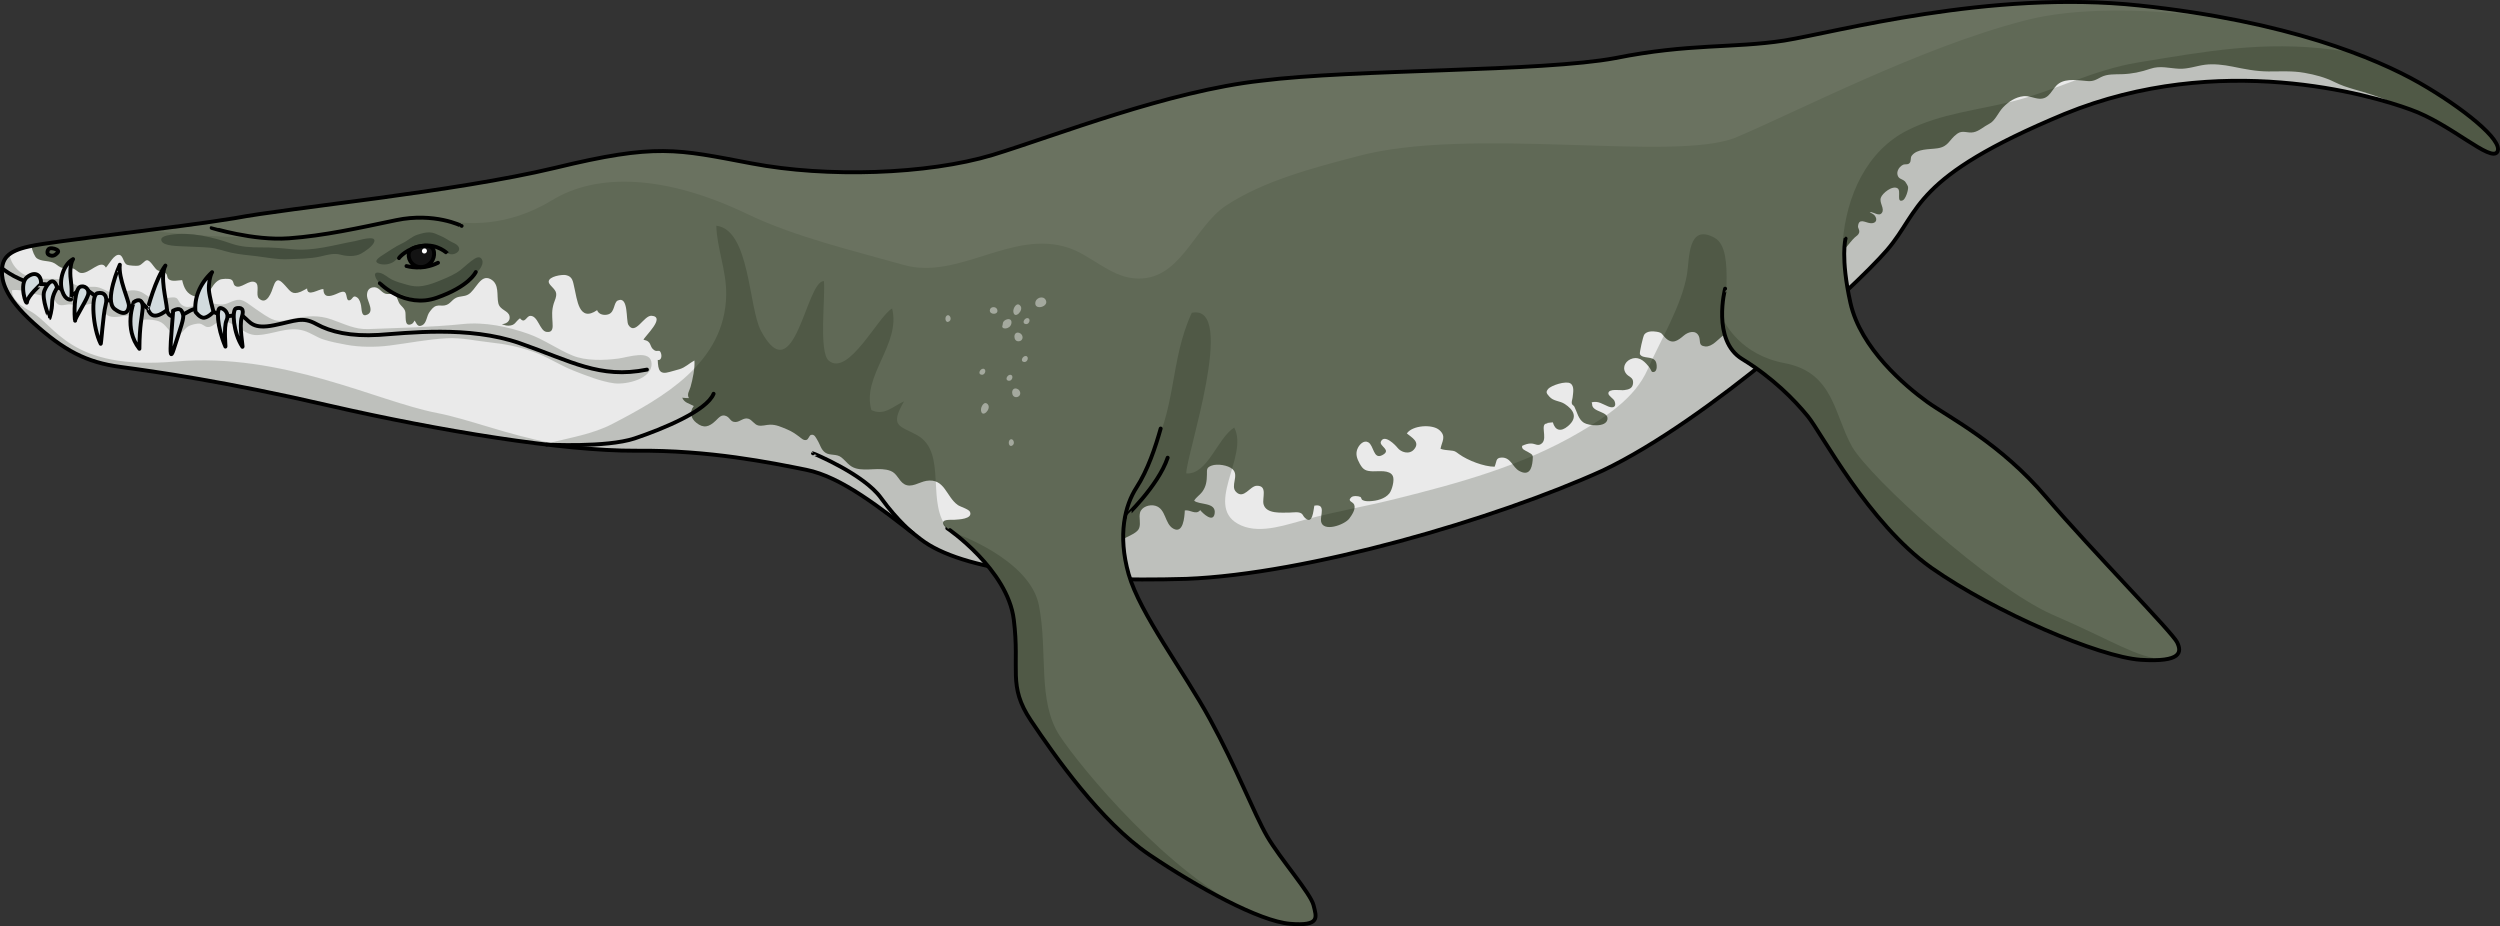 <?xml version="1.0" encoding="utf-8"?>
<!-- Generator: Adobe Illustrator 16.0.0, SVG Export Plug-In . SVG Version: 6.00 Build 0)  -->
<!DOCTYPE svg PUBLIC "-//W3C//DTD SVG 1.1//EN" "http://www.w3.org/Graphics/SVG/1.1/DTD/svg11.dtd">
<svg version="1.1" id="Layer_1" xmlns="http://www.w3.org/2000/svg" xmlns:xlink="http://www.w3.org/1999/xlink" x="0px" y="0px"
	 width="712.806px" height="264.072px" viewBox="0 0 712.806 264.072" enable-background="new 0 0 712.806 264.072"
	 xml:space="preserve">
<rect x="0" y="0" width="712.806" height="264.072" fill="#333333" stroke="none"/>
<g>
	<g>
		<path fill="#606956" d="M0.974,77.29c-0.012-3.595,1.41-5.865,7.869-7.245c6.467-1.511,42.447-5.341,58.477-8.011
			c16.064-3.045,62.525-7.425,91.4-14.331c28.918-7.021,34.598-5.299,56.033-1.239c21.438,4.108,50.078,3.17,68.654-2.385
			c18.507-5.683,50.182-18.229,76.666-21.149c26.427-3.324,80.034-2.5,100.987-6.432c20.982-4.205,33.484-2.724,48.1-4.971
			c14.518-2.312,58.769-14.533,101.24-9.973c42.37,4.482,67.665,15.123,79.845,22.064c12.229,6.997,24.092,16.466,22.277,19.668
			c-1.792,3.199-13.299-7.975-24.833-12.057c-11.34-4.147-54.248-16.82-98.556,1.238c-43.938,18.234-40.874,27.456-50.67,38.824
			c-9.89,11.408-50.798,48.41-81.007,62.788c-30.673,13.914-84.321,29.535-118.778,30.873c-34.575,1.015-64.091-2.276-75.766-11.326
			c-11.63-9.061-22.635-17.805-32.617-19.805c-9.962-2.003-27.635-5.655-48.572-5.453c-20.896,0.109-56.462-5.782-86.953-12.783
			c-30.479-7.068-49.988-9.79-59.923-11.145c-9.956-1.314-16.267-4.793-24.831-12.494C1.433,84.264,0.972,79.505,0.974,77.29z"/>
	</g>
	<path fill="#EAEAEA" d="M676.423,27.044c-3.564-1.235-7.31-1.913-10.749-3.625c-2.807-1.396-5.53-2.103-8.642-2.656
		c-3.41-0.607-6.831-0.382-10.242-0.392c-3.557-0.01-6.741-0.674-10.265-1.386c-2.508-0.506-5.393-0.848-7.841-0.525
		c-2.487,0.328-4.803,1.252-7.369,1.142c-2.892-0.128-5.353-0.968-8.216,0.012c-2.657,0.911-5.213,1.451-8.065,1.539
		c-2.033,0.062-4.194-0.102-6.009,0.845c-1.309,0.687-2.133,1.241-3.737,1.122c-2.609-0.191-6.022-0.86-8.271,0.684
		c-2.025,1.391-2.474,4.526-5.565,4.341c-1.547-0.091-2.945-0.902-4.519-0.72c-2.341,0.271-4.286,1.581-5.842,3.218
		c-1.371,1.441-2.2,3.818-3.969,4.687c-1.443,0.709-2.833,2.067-4.423,2.38c-1.79,0.353-3.085-0.729-4.689,0.439
		c-2.314,1.692-2.38,3.637-5.558,4.129c-2.354,0.364-5.865,0.047-7.409,2.168c-0.403,0.551-0.061,1.523-0.609,2.07
		c-0.571,0.568-1.233,0.155-1.9,0.499c-1.234,0.637-2.15,2.357-1.141,3.584c0.379,0.458,1.277,0.611,1.764,1.126
		c0.222,0.232,0.805,1.254,0.865,1.53c0.174,0.816-0.687,3.542-1.507,3.868c-1.956,0.78-0.354-2.708-1.475-3.426
		c-1.46-0.934-4.38,1.403-4.785,2.704c-0.469,1.511,1.187,3.067,0.301,4.292c-0.799,1.106-2.185-0.22-3.472-0.264
		c0.348,0.366,1.014,0.514,1.383,0.962c1.009,1.228,0.414,2.424-1.228,2.235c-1.426-0.163-3.248-1.571-3.481,0.895
		c-0.049,0.524,0.538,1.063,0.319,1.814c-0.197,0.679-0.731,0.888-1.22,1.344c-0.92,0.855-1.568,1.806-2.389,2.738
		c-2.502,2.838-6.733,3.34-8.969,6.828c-1.195,1.865-1.62,4.129-2.769,5.969c-1.189,1.909-3.651,2.621-5.69,3.142
		c-4.588,1.168-9.324,2.536-13.185,5.374c-1.618,1.193-2.926,2.7-4.526,3.901c-1.391,1.044-3.188,3.32-5.1,3.146
		c-2.167-0.199-1.256-1.633-1.854-2.928c-0.872-1.883-3.023-1.229-4.206-0.239c-1.832,1.533-3.323,2.738-5.405,0.642
		c-0.964-0.971-0.793-1.401-2.39-1.668c-1.156-0.19-2.803-0.235-3.563,0.814c-0.348,0.479-1.418,5.205-1.239,5.567
		c0.734,1.483,3.762,0.392,4.553,2.192c0.296,0.67,0.491,2.582-0.496,2.871c-0.865,0.254-0.778-0.495-1.241-1.104
		c-1.223-1.611-2.707-3.308-4.954-2.705c-1.751,0.472-3.038,2.272-1.97,4.058c0.79,1.32,2.29,1.127,2.162,2.922
		c-0.112,1.564-1.24,1.883-2.619,2.038c-0.934,0.102-4.459-0.551-4.431,0.942c0.014,0.688,1.494,1.498,1.752,2.147
		c0.648,1.633-0.295,2.156-1.768,1.572c-1.623-0.644-2.833-1.681-4.737-1.193c0.016,0.088,0.122,0.423,0.12,0.506
		c-0.072,2.397,4.82,1.974,4.366,4.378c-0.449,2.36-5.365,1.784-6.717,0.942c-1.574-0.982-1.917-2.995-2.698-4.567
		c-0.206-0.416-0.594-0.402-0.732-0.88c-0.151-0.534,0.169-1.253,0.221-1.768c0.12-1.232,0.601-3.27-0.669-4.022
		c-1.283-0.762-5.45,0.576-6.312,1.613c-0.764,0.917-0.431,1.259,0.339,2.155c1.193,1.391,2.95,1.166,4.403,2.116
		c2.494,1.631,3.874,3.807,0.909,6.317c-2.06,1.751-3.683,1.224-4.307-1.082c-0.532,0.011-1.086,0.138-1.622,0.181
		c0.058,0.027,0.08,0.072,0.067,0.141c-2.29-0.092,0.094,4.075-1.494,5.592c-1.115,1.067-1.847,0.174-3.087,0.12
		c-0.916-0.04-1.821,0.286-2.625,0.672c-0.211,0.976,0.851,1.282,1.543,1.68c1.507,0.863,1.614,0.837,1.457,2.502
		c-0.227,2.398-1.032,4.493-3.821,2.969c-1.938-1.054-2.354-3.907-5.055-3.812c-1.713,0.062-1.338,1.142-1.967,2.608
		c-3.008-0.01-7.613-1.777-10.087-3.553c-1.29-0.927-1.167-0.935-2.605-1.088c-0.809-0.087-1.93-0.143-2.729-0.472
		c0.353-2.046,1.771-3.509-0.335-5.343c-2.025-1.769-7.734-1.353-9.267,0.972c1.326,1.119,3.937,2.43,2.021,4.581
		c-1.376,1.545-3.706,0.766-4.679-0.493c-0.573-0.743-3.744-4.033-4.741-1.766c-0.575,1.313,3.254,2.415,0.348,3.884
		c-2.519,1.277-2.331-2.767-3.944-3.682c-1.213-0.689-2.429,0.526-2.961,1.583c-0.811,1.608-0.3,3.03,0.531,4.531
		c0.984,1.78,1.771,2.088,3.718,2.157c1.563,0.056,4.842-0.51,5.708,1.338c0.548,1.169-0.238,4.008-0.969,4.934
		c-1.274,1.619-3.718,2.176-5.594,2.247c-0.788,0.028-1.459,0.021-2.128-0.347c-0.31-0.169-0.244-0.709-0.578-0.871
		c-0.571-0.276-2.049-0.396-2.571,0.1c-1.247,1.186,0.452,1.184,0.83,2.124c0.507,1.26-0.668,2.972-1.418,3.968
		c-1.363,1.797-7.578,3.995-8.055,0.705c-0.229-1.584,1.499-5.078-1.895-4.401c-0.306,1.547-0.482,5.437-2.616,3.526
		c-0.777-0.694-0.54-1.192-1.533-1.519c-0.831-0.272-2.13-0.027-2.99-0.036c-2.109-0.023-6.564,0.495-7.335-2.357
		c-0.476-1.761,1.27-5.375-1.949-5.29c-1.956,0.055-3.676,3.967-5.879,1.771c-1.744-1.73,0.95-4.713-1.009-6.492
		c-1.307-1.187-4.385-1.614-5.966-1.028c-1.507,0.559-1.324,1.08-1.347,2.546c-0.026,1.887-0.217,3.428-1.375,4.978
		c-0.674,0.899-1.711,1.494-2.26,2.476c1.356,1.278,6.463,0.326,5.819,3.774c-0.472,2.541-3.287-0.073-4.103-1.082
		c-1.221,1.516-2.839-0.194-4.387,0.09c-0.086,1.901-0.452,6.799-3.307,5.173c-2.479-1.408-2.016-5.615-5.08-6.501
		c-1.672-0.481-3.969,0.31-4.388,1.99c-0.356,1.426,0.265,2.916-0.23,4.355c-0.867,2.507-8.108,3.253-6.698,6.121
		c-4.973,2.544-9.922,5.117-14.85,7.717c10.596,0.832,22.455,1.041,35.006,0.659c34.455-1.349,88.098-16.987,118.766-30.911
		c30.205-14.387,71.102-51.402,80.987-62.813c9.794-11.372,6.726-20.593,50.66-38.841c39.833-16.247,78.671-7.666,94.194-2.718
		C680.892,28.579,678.689,27.829,676.423,27.044z"/>
	<g opacity="0.2">
		<path fill="#0E1B06" d="M501.72,104.662c-3.062-1.674-6.279-3.653-8.484-8.301c-3.122-6.547,2.041-25-4.369-28.56
			c-7.702-4.242-7.146,6.025-7.847,10.307c-1.486,9.002-7.683,19.075-11.265,27.259c-3.585,8.143-11.85,13.429-19.259,17.814
			c-16.273,9.609-34.674,14.601-52.578,19.066c-8.395,2.09-16.801,3.552-25.134,5.736c-5.562,1.451-13.125,4.358-18.853,1.85
			c-11.333-4.929,2.32-19.689-2.024-27.931c-4.792,2.992-7.576,13.522-13.671,13.08c-0.188-4.657,14.696-48.441,1.579-45.802
			c-6.449,13.774-4.219,28.244-12.48,41.575c-6.06,9.813-10.319,20.438-6.095,31.991c0.292,0.801,0.62,1.581,0.97,2.354
			c5.316,0.07,10.82,0.021,16.469-0.148c34.457-1.338,88.105-16.958,118.778-30.873C471.432,127.56,487.385,116.118,501.72,104.662z
			"/>
	</g>
	<g opacity="0.2">
		<path fill="#0E1B06" d="M589.134,32.469c44.308-18.058,87.216-5.387,98.556-1.238c11.534,4.081,23.041,15.257,24.833,12.057
			c1.814-3.202-10.049-12.671-22.277-19.668c-4.371-2.508-10.415-5.45-18.315-8.425c-2.332-0.409-4.596-0.755-6.746-1.036
			c-19.965-2.588-36.468,0.526-55.555,3.646c-12.907,2.126-23.818,8.11-35.919,11.132c-9.933,2.482-20.305,3.447-29.687,8.129
			c-11.905,5.948-17.591,18.926-18.631,31.965c-0.337,4.176-0.013,9.342,1.24,14.205c5.36-4.984,9.521-9.184,11.831-11.942
			C548.262,59.924,545.196,50.703,589.134,32.469z"/>
	</g>
	<g>
		<path fill="#444E3E" d="M111.697,71.051c0.984-0.625,1.993-1.222,3.023-1.691c1.504-0.685,2.641-1.902,4.27-2.428
			c1.121-0.362,2.368-0.724,3.543-0.678c1.168,0.045,2.027,0.565,3.063,0.999c0.964,0.403,1.747,0.896,2.631,1.442
			c0.841,0.521,2.04,0.798,2.548,1.719c0.519,0.942-0.383,1.722-1.252,1.988c-1.394,0.427-2.471-0.536-3.664-1.019
			c-0.568-0.23-1.103-0.527-1.674-0.755c-0.912-0.365-1.93-0.79-2.924-0.786c-1.229,0.002-2.24,0.177-3.337,0.79
			c-0.906,0.51-1.886,0.958-2.71,1.604c-0.338,0.265-0.478,0.584-0.76,0.87c-0.376,0.38-0.931,0.466-1.337,0.803
			c-0.417,0.345-0.723,0.683-1.224,0.94c-0.963,0.495-1.893,0.633-2.94,0.533c-0.548-0.052-2.116-0.42-1.54-1.25
			c0.52-0.75,1.688-1.396,2.432-1.88C110.453,71.859,111.07,71.449,111.697,71.051z"/>
	</g>
	<g>
		<path fill="#444E3E" d="M112.572,83.23c-1.303-0.607-3.064-1.094-4.063-2.167c-0.65-0.699-1.312-1.411-1.557-2.383
			c-0.245-0.973,0.551-1.071,1.376-0.878c1.26,0.294,2.229,1.327,3.355,1.888c1.348,0.672,2.744,1.025,4.188,1.451
			c1.614,0.474,2.998,0.672,4.697,0.385c1.959-0.33,3.609-0.996,5.448-1.766c1.862-0.778,3.821-1.593,5.419-2.88
			c1.314-1.059,2.482-2.247,3.921-3.138c0.716-0.441,1.586-0.638,2.04,0.21c0.503,0.938-0.057,2.023-0.628,2.824
			c-0.907,1.269-2.397,2.182-3.532,3.242c-1.096,1.024-1.964,2.254-3.33,2.938c-1.156,0.58-2.465,0.81-3.68,1.229
			c-1.039,0.36-2.104,0.609-3.193,0.759c-2.127,0.29-4.307,0.722-6.283-0.124C115.388,84.239,113.899,83.846,112.572,83.23z"/>
	</g>
	<g>
		<path fill="#6A7260" d="M576.984,5.935c20.711-5.521,50.303-2.053,65.84,0.781c-9.464-2.08-20.241-3.892-32.423-5.161
			c-42.472-4.561-86.723,7.661-101.24,9.973c-14.615,2.247-27.117,0.766-48.1,4.971c-20.953,3.931-74.561,3.106-100.987,6.432
			c-26.484,2.921-58.159,15.467-76.666,21.149c-18.576,5.556-47.217,6.493-68.654,2.385c-21.436-4.061-27.115-5.781-56.033,1.239
			c-28.875,6.905-75.336,11.286-91.4,14.331c-6.5,1.146-16.268,2.355-26.021,3.578c8.864,1.023,34.195,3.81,53.107,0.486
			c23.283-4.091,25.555-4.659,32.016-3.357c6.479,1.348,18.205,2.134,31.035-5.684c12.828-7.821,32.234-7.266,55.725,4.019
			c13.533,6.492,30.275,10.438,44.437,14.452c15.704,4.462,30.933-10.224,47.044-4.87c6.385,2.136,11.705,8.037,18.615,8.693
			c13.219,1.286,16.947-14.578,26.354-20.775c10.688-7.038,24.729-10.682,36.979-13.913c32.225-8.895,90.499,1.628,108.18-5.406
			C512.483,31.8,547.528,13.546,576.984,5.935z"/>
	</g>
	<path fill="#EAEAEA" d="M272.355,152.108c-0.799-0.453-2.896-1.601-3.299-2.426c-0.889-1.818,1.97-1.402,3.152-1.486
		c1.049-0.077,5.213-0.202,4.365-2.241c-0.324-0.785-2.773-1.462-3.485-1.965c-3.351-2.377-3.702-7.712-8.931-6.895
		c-2.041,0.32-4.339,2.159-6.356,0.926c-1.595-0.975-1.999-3.038-3.871-3.757c-3.081-1.183-6.757,0.162-9.897-0.716
		c-1.977-0.554-2.725-2.045-4.197-3.177c-1.35-1.034-3.049-0.416-4.403-1.237c-1.344-0.815-1.577-2.387-2.405-3.695
		c-0.412-0.653-0.802-1.739-1.812-1.429c-0.51,0.156-0.677,1.256-1.288,1.424c-0.832,0.231-1.473-0.495-2.078-0.943
		c-1.137-0.843-2.099-1.509-3.438-2.059c-1.672-0.686-3.052-1.381-4.872-1.343c-1.079,0.021-2.321,0.481-3.374,0.214
		c-1.168-0.295-1.694-1.578-2.782-1.912c-1.37-0.421-2.397,0.913-3.67,0.934c-1.483,0.022-1.476-1.167-2.618-1.679
		c-1.357-0.609-2.074,0.381-3.044,1.311c-1.871,1.789-3.418,2.271-5.52,0.583c-1.516-1.217-2.085-2.999-0.716-4.768
		c-1.285-0.746-2.695-0.885-3.301-2.38c0.614,0.079,1.27,0.122,1.91,0.123c-0.658-1.157,0.13-2.024,0.453-3.166
		c0.62-2.2,1.287-5.32,1.115-7.567c-1.547,0.845-2.553,1.961-4.236,2.479c-0.919,0.281-1.979,0.541-2.823,0.788
		c-2.793,0.814-3.312-0.364-3.394-3.418c0.883,0.193,1.205-0.849,0.967-1.746c-0.42-1.58-1.007-0.321-2.057-1.091
		c-1.428-1.048-0.492-2.454-2.971-2.92c0.275-0.938,6.471-6.523,2.309-6.84c-2.222-0.167-4.623,5.764-6.609,2.62
		c-0.783-1.237,0.132-8.373-3.033-6.969c-1.188,0.527-0.809,3.232-2.6,3.909c-1.193,0.449-2.865,0.125-3.299-1.159
		c-5.219,3.594-5.699-3.153-6.485-6.397c-0.4-1.652-0.423-3.214-2.425-3.598c-1.092-0.209-4.852,0.35-4.895,1.87
		c-0.027,0.963,1.977,2.03,2.127,3.313c0.134,1.139-0.375,1.891-0.682,2.9c-0.615,2.042-0.467,3.259-0.346,5.51
		c0.063,1.177,0.23,2.873-1.725,2.602c-1.945-0.268-2.393-4.668-4.647-4.57c-1.099,0.048-1.519,2.425-2.907,0.686
		c-1.387,1.004-1.324,2.04-3.221,2.108c-0.707,0.025-1.346-0.181-1.963-0.438c1.24-0.04,2.475-0.827,2.204-2.248
		c-0.319-1.671-2.738-1.686-3.207-3.728c-0.515-2.237,0.4-5.432-2.187-6.847c-2.924-1.595-4.176,3.127-6.423,4.393
		c-1.119,0.63-2.399,0.401-3.45,0.934c-1.348,0.682-1.656,1.896-3.297,2.174c-0.762,0.13-1.57-0.108-2.316,0.121
		c-0.875,0.271-1.431,1.063-1.958,1.776c-0.823,1.113-0.78,3.11-2.055,3.742c-1.345,0.666-1.558-0.453-2.169-1.344
		c-0.348,0.447-0.381,0.82-0.999,1.061c-2.192,0.854-1.308-2.717-1.728-3.828c-0.303-0.8-0.979-1.268-1.481-1.913
		c-0.569-0.733-0.63-1.872-1.321-2.488c-0.846-0.757-1.945-0.15-2.906-0.52c-1.268-0.491-1.809-2.021-3.45-1.779
		c-1.331,0.197-1.763,1.271-1.695,2.493c0.082,1.506,2.417,4.739-0.341,5.432c-1.327,0.334-1.155-1.836-1.356-2.746
		c-0.171-0.775-0.427-1.797-1.102-2.275c-1.264-0.898-1.24,0.491-2.106,0.771c-1.23,0.397-0.593-2.167-1.668-2.392
		c-0.727-0.153-1.686,0.414-2.346,0.68c-1.835,0.742-3.449,1.023-3.531-1.481c-1.316-0.023-4.594,2.384-4.633-0.165
		c-0.545,0.257-1.17,0.678-1.791,0.929c-2.5,1.009-2.932-0.083-4.47-1.752c-1.417-1.535-2.425-2.513-3.368,0.307
		c-0.448,1.333-1.797,5.539-4.113,3.36c-0.996-0.937,0.305-3.786-0.986-4.563c-1.77-1.063-4.232,2.144-5.813,0.966
		c-0.623-0.464-0.287-1.339-1.126-1.79c-0.615-0.331-2.657-0.233-3.281,0.072c-3.035,1.488-2.531,5.967-7.051,4.742
		c-2.283-0.615-3.146-2.442-3.621-4.64c-1.017,0.022-2.676,0.448-3.59-0.101c-0.951-0.57-0.383-1.229-1.121-1.882
		c-0.85-0.752-1.172-0.315-2.209-0.763c-0.982-0.423-2.045-2.985-3.148-2.925c-0.671,0.036-1.354,1.345-2.431,1.55
		c-0.583,0.11-2.751-0.028-3.255-0.276c-1.046-0.515-1.02-2.532-2.108-2.791c-1.527-0.364-3.048,2.771-3.884,3.608
		c-1.434-2.693-4.782,2.027-7.219,1.52c-0.835-0.174-1.372-1.114-2.305-1.293c-1.252-0.241-2.141,0.211-3.346-0.288
		c-0.856-0.356-1.377-1.077-2.34-1.417c-1.438-0.506-3.152-0.269-4.453-1.143c-0.612-0.411-1.291-2.016-1.596-3.536
		c-0.18,0.034-0.359,0.07-0.508,0.103c-6.459,1.382-7.881,3.651-7.868,7.247c-0.001,2.215,0.462,6.975,9.046,14.655
		c8.567,7.699,14.877,11.176,24.834,12.486c9.934,1.352,29.445,4.067,59.922,11.127c2.855,0.664,5.715,1.303,8.576,1.923
		c0.311,0.067,0.624,0.133,0.936,0.2c2.537,0.546,5.078,1.075,7.619,1.588c0.547,0.111,1.096,0.22,1.643,0.329
		c2.56,0.51,5.119,1.008,7.681,1.485c0.313,0.06,0.625,0.115,0.937,0.173c2.768,0.511,5.537,1.01,8.308,1.487
		c0.104,0.019,0.208,0.035,0.313,0.053c2.317,0.398,4.638,0.782,6.96,1.153c0.404,0.065,0.812,0.132,1.217,0.196
		c2.125,0.336,4.252,0.655,6.379,0.964c0.645,0.094,1.29,0.188,1.931,0.279c2.126,0.298,4.253,0.586,6.382,0.853
		c0.424,0.053,0.846,0.106,1.265,0.157c2.376,0.291,4.755,0.563,7.136,0.805c0.24,0.024,0.479,0.048,0.717,0.073
		c0.725,0.072,1.449,0.14,2.174,0.207c0.324,0.03,0.651,0.061,0.973,0.089c0.918,0.082,1.837,0.158,2.756,0.229
		c0.398,0.029,0.786,0.056,1.179,0.085c0.615,0.042,1.231,0.083,1.847,0.121c0.38,0.023,0.76,0.049,1.135,0.069
		c0.935,0.053,1.87,0.099,2.805,0.135c2.143,0.084,4.178,0.122,6.092,0.103c20.936-0.207,38.609,3.438,48.57,5.439
		c9.982,1.996,20.99,10.736,32.621,19.794c4.391,3.416,11.343,6.003,20.136,7.851c-1.18-1.732-2.664-3.557-4.132-4.901
		C276.609,154.953,274.542,153.342,272.355,152.108z"/>
	<g opacity="0.2">
		<path fill="#0E1B06" d="M280.789,159.062c-1.087-3.829-7.863-5.508-10.177-7.899c-6.96-7.228-0.251-22.056-9.062-27.057
			c-4.914-2.769-8.069-2.321-3.779-9.676c-3.111,1.362-5.632,4.251-9.318,2.493c-2.826-9.768,8.485-18.803,5.911-28.965
			c-3.88,2.067-12.435,19.574-18.06,14.88c-2.929-2.427-0.912-18.469-1.391-22.69c-5.084-0.151-8.335,31.947-17.893,14.28
			c-3.633-6.628-3.139-28.947-12.789-30.072c0.198,6.562,2.916,12.75,2.825,19.697c-0.285,19.44-18.24,29.432-32.519,36.848
			c-5.518,2.849-11.647,3.816-17.602,5.323c-11.704-2.093-23.566-6.794-32.228-8.449c-17.405-3.36-43.933-17.314-74.52-14.712
			c-30.467,2.721-34.117-10.317-41.636-14.396c-4.469-2.368-5.238-4.542-5.116-5.926c2.087-0.236,3.9,0.313,6.655,1.104
			c1.719,0.494,3.639,0.571,5.136,1.529c0.827,0.53,0.747,1.464,2.063,1.642c0.893,0.12,1.998-0.332,2.896-0.229
			c1.17,0.136,1.496,0.642,2.787,0.552c0.937-0.063,1.872-0.625,2.805-0.684c2.95-0.185,2.849,1.301,4.405,2.88
			c2.472,2.509,8.526-1.723,9.372,1.914c1.714-0.549,4.185-0.376,5.796,0.182c1.914,0.662,2.646,2.944,4.312,3.601
			c2.135,0.842,2.42-1.332,4.194-2.272c0.638-0.337,2.251-0.752,2.967-0.698c0.921,0.068,1.581,0.915,2.271,0.985
			c1.699,0.169,2.162-1.521,4.144-1.582c3.777-0.115,6.168,3.972,9.982,3.881c4.701-0.111,8.853-2.649,13.461-1.234
			c1.926,0.593,3.607,1.849,5.424,2.448c2.117,0.7,4.46,1.131,6.605,1.534c3.885,0.729,8.396,0.734,12.389,0.23
			c5.439-0.687,10.843-1.787,16.277-2.075c4.269-0.225,8.224,0.744,12.478,1.192c4.255,0.45,7.884,1.198,12.081,2.627
			c4.062,1.383,7.643,3.864,11.619,5.424c3.482,1.366,7.852,3.123,11.578,3.6c3.437,0.432,10.82-1.224,10.65-5.612
			c-0.164-4.161-6.617-1.82-9.536-1.436c-4.001,0.518-9.184,0.68-12.928-0.845c-4.328-1.766-8.308-4.683-12.703-6.222
			c-5.858-2.052-12.378-3.431-18.688-2.779c-8.904,0.918-17.955,1.073-26.885,1.43c-3.852,0.155-6.859-1.475-10.457-2.73
			c-3.71-1.294-6.819-1.062-10.82-0.276c-1.939,0.381-3.732,1.003-5.512,0.428c-1.887-0.61-3.855-2.176-5.502-3.258
			c-1.291-0.851-3.08-2.498-4.482-2.52c-2.047-0.031-3.388,1.577-5.566,1.338c-1.97-0.214-3.294-0.612-5.368-0.242
			c-1.864,0.332-3.532,1.59-5.167,0.575c-1.891-1.173-0.73-2.649-3.6-2.304c-2.109,0.257-3.289,1.343-5.366,0.238
			c-1.822-0.969-2.595-2.15-4.953-2.293c-1.995-0.12-4.267,1.013-6.228,0.654c-2-0.366-2.986-1.61-5.176-1.665
			c-1.878-0.045-3.26,0.255-5.033-0.433c-1.74-0.673-2.959-1.554-4.918-1.74c-2.074-0.198-4.303,0.008-6.422-0.183
			c-3.658-0.33-7.156-2.991-7.779-6.935c-1.662,1.28-2.145,2.915-2.138,5.003c0.004,1.142,0.132,2.974,1.435,5.526
			c0.16-0.044,0.311-0.068,0.465-0.104c1.227,2.375,3.468,5.362,7.559,9.034c8.566,7.702,14.875,11.18,24.832,12.494
			c9.934,1.354,29.445,4.076,59.922,11.145c19.967,4.634,42.16,8.662,60.916,10.962c1.719,0.207,3.398,0.395,5.059,0.571
			c0.217,0.023,0.434,0.045,0.65,0.068c2.289,0.238,4.512,0.445,6.662,0.614c0.229,0.02,0.459,0.039,0.688,0.056
			c0.648,0.05,1.29,0.095,1.926,0.138c0.256,0.017,0.508,0.033,0.763,0.049c1.974,0.125,3.873,0.217,5.69,0.271
			c0.297,0.009,0.592,0.017,0.885,0.023c0.52,0.011,1.035,0.021,1.541,0.027c0.297,0.002,0.584,0.002,0.877,0.003
			c0.432,0.002,0.879,0.009,1.299,0.006c20.938-0.202,38.61,3.451,48.572,5.453c9.982,1.999,20.988,10.744,32.617,19.805
			c2.435,1.896,5.215,3.25,8.028,4.366c2.744,1.088,7.046,3.232,9.957,2.717C280.978,160.119,280.934,159.571,280.789,159.062z"/>
	</g>
	<g>
		<path fill="#EAEAEA" d="M102.858,92.298c-0.003,0.037-0.009,0.068-0.012,0.106c0.205-0.068,0.511-0.084,0.731-0.146
			C103.305,92.248,103.074,92.268,102.858,92.298z"/>
	</g>
	
		<path fill="none" stroke="#000000" stroke-width="1.115" stroke-linecap="round" stroke-linejoin="round" stroke-miterlimit="10" d="
		M0.557,77.486c-0.013-3.596,1.409-5.866,7.868-7.247c6.465-1.513,42.443-5.354,58.471-8.028c16.063-3.05,62.522-7.445,91.395-14.36
		c28.914-7.029,34.594-5.31,56.029-1.256c21.438,4.102,50.078,3.155,68.652-2.405c18.504-5.689,50.174-18.245,76.658-21.175
		c26.424-3.332,80.029-2.525,100.98-6.463c20.979-4.212,33.48-2.733,48.095-4.985C523.222,9.25,567.469-2.985,609.939,1.562
		c42.368,4.468,67.663,15.1,79.847,22.038c12.228,6.993,24.093,16.458,22.279,19.66c-1.793,3.2-13.302-7.97-24.836-12.048
		c-11.338-4.144-54.245-16.803-98.547,1.27c-43.935,18.248-40.866,27.47-50.66,38.841c-9.886,11.411-50.784,48.427-80.987,62.813
		c-30.668,13.924-84.311,29.564-118.766,30.911c-34.572,1.024-64.088-2.258-75.764-11.303
		c-11.631-9.058-22.639-17.798-32.621-19.794c-9.961-2.001-27.634-5.647-48.57-5.439c-20.895,0.116-56.463-5.765-86.955-12.756
		c-30.477-7.06-49.988-9.775-59.922-11.127c-9.957-1.311-16.267-4.787-24.834-12.486C1.019,84.46,0.556,79.701,0.557,77.486z"/>
	<path fill="#131313" d="M123.75,71.929c0.249,1.981-1.159,3.852-3.145,4.187c-1.986,0.334-3.806-0.994-4.063-2.974
		c-0.259-1.979,1.227-2.601,3.22-2.936C121.755,69.87,123.501,69.948,123.75,71.929z"/>
	
		<path fill="none" stroke="#000000" stroke-width="1.115" stroke-linecap="round" stroke-linejoin="round" stroke-miterlimit="10" d="
		M123.75,71.929c0.249,1.981-1.159,3.852-3.145,4.187c-1.986,0.334-3.806-0.994-4.063-2.974c-0.259-1.979,1.227-2.601,3.22-2.936
		C121.755,69.87,123.501,69.948,123.75,71.929z"/>
	
		<path fill="none" stroke="#000000" stroke-width="1.115" stroke-linecap="round" stroke-linejoin="round" stroke-miterlimit="10" d="
		M113.766,73.59c0.052-0.182,2.302-2.84,6.666-3.496c4.364-0.653,7.181,2.231,7.18,2.229"/>
	
		<path fill="none" stroke="#000000" stroke-width="1.115" stroke-linecap="round" stroke-linejoin="round" stroke-miterlimit="10" d="
		M115.902,75.858c0.23-0.002,4.305,1.371,8.979-0.936"/>
	
		<path fill="none" stroke="#000000" stroke-width="1.115" stroke-linecap="round" stroke-linejoin="round" stroke-miterlimit="10" d="
		M108.296,80.769c0.012,0.002,7.166,7.327,16.242,4.126c9.096-3.191,10.994-7.072,11.115-7.328"/>
	
		<path fill="none" stroke="#000000" stroke-width="1.115" stroke-linecap="round" stroke-linejoin="round" stroke-miterlimit="10" d="
		M131.619,64.411c0.006,0.004-7.699-3.922-18.663-1.639c-10.954,2.288-20.45,4.431-30.63,5.178
		c-10.17,0.734-21.965-2.979-21.973-2.975"/>
	
		<path fill="none" stroke="#000000" stroke-width="1.115" stroke-linecap="round" stroke-linejoin="round" stroke-miterlimit="10" d="
		M14.197,70.832c-0.674,0.165-0.879,1.382-0.418,1.736c0.459,0.354,1.354,0.524,1.975,0.063c0.623-0.464,1.025-0.839,0.721-1.209
		S14.982,70.64,14.197,70.832z"/>
	
		<path fill="none" stroke="#000000" stroke-width="1.115" stroke-linecap="round" stroke-linejoin="round" stroke-miterlimit="10" d="
		M0.599,76.521c0.002,0.001,5.396,4.429,11.104,4.47c5.715,0.039,7.379,3.1,8.698,3.021c1.317-0.074,2.748-2.608,4.72-1.133
		c1.972,1.477,4.422,3.309,6.448,2.646c2.026-0.662,3.254,0.831,5.184,1.669s2.143-2.628,3.738-0.855
		c1.595,1.772,2.542,2.789,5.186,1.813c2.646-0.974,1.306,1.971,3.938,2.101c2.632,0.132,4.31-2.036,5.995-2.123
		c1.684-0.086,5.261,0.786,5.26,0.788c0,0,1.247,0.697,3.51,1.125c2.262,0.429,3.199-1.231,5.095,0.29
		c1.895,1.527,2.597,3.627,8.731,2.389c6.137-1.227,7.99-2.545,12.031-0.308c4.041,2.242,9.77,3.549,17.728,3.078
		c7.948-0.491,25.577-2.738,40.245,2.37c14.657,5.105,22.723,10.221,36.243,7.523"/>
	
		<path fill="none" stroke="#000000" stroke-width="1.115" stroke-linecap="round" stroke-linejoin="round" stroke-miterlimit="10" d="
		M155.875,126.764c0.009-0.025,16.922,0.924,25.063-1.759c8.142-2.738,20.585-7.883,22.522-12.732"/>
	
		<path fill="none" stroke="#000000" stroke-width="1.115" stroke-linecap="round" stroke-linejoin="round" stroke-miterlimit="10" d="
		M231.802,129.255c0.012-0.021,14.541,5.956,19.393,12.73c4.873,6.746,9.174,10.096,9.176,10.096"/>
	
		<path fill="none" stroke="#000000" stroke-width="1.115" stroke-linecap="round" stroke-linejoin="round" stroke-miterlimit="10" d="
		M320.751,147.481c-0.01-0.009,9.416-8.803,12.178-16.979"/>
	<g>
		<path fill="#606956" d="M270.089,150.628c0.031-0.031,17.191,11.733,18.959,26.002c1.803,14.235-1.834,18.785,4.885,28.809
			c6.73,10.028,19.833,28.782,33.738,38.248c13.973,9.427,31.435,18.981,40.146,19.709c8.728,0.716,7.541-1.867,6.71-5.268
			c-0.815-3.4-9.512-13.262-13.224-19.636c-3.693-6.382-8.815-19.723-16.302-33.391c-7.451-13.687-19.995-30.151-23.198-41.391
			c-3.182-11.253-1.032-19.658,2.234-24.699c3.259-5.038,5.439-11.636,6.896-16.826"/>
	</g>
	<g opacity="0.2">
		<path fill="#0E1B06" d="M361.729,262.003L361.729,262.003c-0.481-0.151-0.964-0.331-1.447-0.503
			C360.774,261.679,361.256,261.847,361.729,262.003z"/>
		<path fill="#0E1B06" d="M357.368,260.363c0.148,0.062,0.293,0.12,0.439,0.179C357.661,260.481,357.515,260.426,357.368,260.363z"
			/>
		<path fill="#0E1B06" d="M356.918,260.173c-23.341-10.443-48.813-41.295-54.849-50.512c-6.332-9.878-3.254-23.648-5.834-36.992
			c-2.553-13.398-24.506-20.913-24.531-20.86l0,0c4.352,3.288,15.893,13.253,17.344,24.821c1.803,14.235-1.834,18.785,4.885,28.809
			c6.73,10.028,19.833,28.782,33.738,38.248C337.074,250.053,348.091,256.432,356.918,260.173z"/>
	</g>
	
		<path fill="none" stroke="#000000" stroke-width="1.115" stroke-linecap="round" stroke-linejoin="round" stroke-miterlimit="10" d="
		M330.935,122.186c-1.457,5.191-3.638,11.787-6.896,16.826c-3.267,5.041-5.416,13.446-2.234,24.699
		c3.203,11.24,15.747,27.704,23.198,41.391c7.486,13.669,12.608,27.008,16.302,33.391c3.711,6.373,12.408,16.235,13.224,19.636
		c0.831,3.399,2.018,5.982-6.71,5.268c-8.711-0.728-26.174-10.281-40.146-19.709c-13.904-9.467-27.008-28.22-33.738-38.248
		c-6.719-10.025-3.082-14.572-4.885-28.809c-1.768-14.268-18.928-26.033-18.959-26.002"/>
	<g>
		<path fill="#606956" d="M491.865,82.305c-0.014,0.004-3.84,14.762,4.851,20.056c8.688,5.31,14.889,11.637,18.697,16.291
			c3.856,4.663,17.123,30.33,35.253,43.237c18.251,12.805,47.893,25.413,59.664,26.236c11.795,0.755,11.721-2.25,10.432-4.951
			c-1.223-2.734-23.996-25.833-37.264-41.309c-13.174-15.563-27.728-22.777-34.015-27.286c-6.275-4.542-18.98-15.254-21.876-28.198
			c-2.88-12.96-1.398-18.371-1.391-18.371"/>
	</g>
	<g opacity="0.2">
		<path fill="#0E1B06" d="M610.33,188.125c2.906,0.181,5.09,0.14,6.712-0.068c-8.18-0.694-14.008-5.083-31.988-12.874
			c-17.781-7.902-51.65-38.759-56.972-47.793c-5.136-9.128-5.211-21.162-19.149-23.829c-12.788-2.405-16.874-11.263-17.887-12.754
			c0.199,4.243,1.479,8.994,5.67,11.554c8.688,5.31,14.889,11.637,18.697,16.291c3.856,4.663,17.123,30.33,35.253,43.237
			C568.917,174.693,598.558,187.302,610.33,188.125z"/>
	</g>
	
		<path fill="none" stroke="#000000" stroke-width="1.115" stroke-linecap="round" stroke-linejoin="round" stroke-miterlimit="10" d="
		M491.865,82.305c-0.014,0.004-3.84,14.762,4.851,20.056c8.688,5.31,14.889,11.637,18.697,16.291
		c3.856,4.663,17.123,30.33,35.253,43.237c18.251,12.805,47.893,25.413,59.664,26.236c11.795,0.755,11.721-2.25,10.432-4.951
		c-1.223-2.734-23.996-25.833-37.264-41.309c-13.174-15.563-27.728-22.777-34.015-27.286c-6.275-4.542-18.98-15.254-21.876-28.198
		c-2.88-12.96-1.398-18.371-1.391-18.371"/>
	
		<path fill="#D2DBDE" stroke="#000000" stroke-width="1.115" stroke-linecap="round" stroke-linejoin="round" stroke-miterlimit="10" d="
		M34.166,75.479c-0.01-0.002-4.611,10.334-1.452,12.652c3.146,2.321,3.967,0.449,4.04-0.937
		C36.83,85.809,33.673,79.277,34.166,75.479z"/>
	
		<path fill="#D2DBDE" stroke="#000000" stroke-width="1.115" stroke-linecap="round" stroke-linejoin="round" stroke-miterlimit="10" d="
		M38.146,86.139c-0.008,0.001-2.977,7.522,1.598,13.312c0.052-6.852,0.738-8.946,0.936-11.44S39.54,85.083,38.146,86.139z"/>
	
		<path fill="#D2DBDE" stroke="#000000" stroke-width="1.115" stroke-linecap="round" stroke-linejoin="round" stroke-miterlimit="10" d="
		M28.715,98.024c0.133,0.272,0.687-8.38,1.384-10.967c0.696-2.584-0.385-3.911-2.309-3.457
		C25.863,84.057,26.408,93.41,28.715,98.024z"/>
	
		<path fill="#D2DBDE" stroke="#000000" stroke-width="1.115" stroke-linecap="round" stroke-linejoin="round" stroke-miterlimit="10" d="
		M21.417,91.449c-0.114-0.607,2.937-5.242,3.64-7.199c0.701-1.959-1.197-3.089-2.34-2.392c-1.145,0.695-1.681,5.253-1.375,9.186"/>
	
		<path fill="#D2DBDE" stroke="#000000" stroke-width="1.115" stroke-linecap="round" stroke-linejoin="round" stroke-miterlimit="10" d="
		M20.298,85.393c-0.001,0.001,0.299-2.394-0.027-4.738c-0.326-2.346-0.407-5.175,0.566-6.777c-2.898,1.643-4.064,6.224-3.101,9.114
		C18.699,85.886,20.297,85.392,20.298,85.393z"/>
	
		<path fill="#D2DBDE" stroke="#000000" stroke-width="1.115" stroke-linecap="round" stroke-linejoin="round" stroke-miterlimit="10" d="
		M16.289,82.044c0,0-1.422,2.036-1.428,4.255c-0.008,2.218-0.758,4.408-0.757,4.408c0.001-0.001-2.319-5.548-1.466-7.766
		C13.493,80.724,15.325,78.586,16.289,82.044z"/>
	
		<path fill="#D2DBDE" stroke="#000000" stroke-width="1.115" stroke-linecap="round" stroke-linejoin="round" stroke-miterlimit="10" d="
		M11.704,80.991c-0.002-0.002-3.875,3.463-3.987,5.077c-0.113,1.612-2.484-5.186,0.027-7.083
		C10.256,77.09,11.867,78.662,11.704,80.991z"/>
	
		<path fill="#D2DBDE" stroke="#000000" stroke-width="1.115" stroke-linecap="round" stroke-linejoin="round" stroke-miterlimit="10" d="
		M42.085,88.111c0.41,0.272,0.893,3.933,5.551,0.278c-0.205-2.93-2.132-9.544-0.475-12.67
		C44.304,79.544,42.082,88.112,42.085,88.111z"/>
	
		<path fill="#D2DBDE" stroke="#000000" stroke-width="1.115" stroke-linecap="round" stroke-linejoin="round" stroke-miterlimit="10" d="
		M49.335,88.594c-0.029,0.015,0.018,0.143,0.012,0.331c-0.088,2.402-1.68,16.527,0.189,10.657c2.02-6.331,2.982-8.826,2.656-9.896
		C51.87,88.615,51.531,87.453,49.335,88.594z"/>
	
		<path fill="#D2DBDE" stroke="#000000" stroke-width="1.115" stroke-linecap="round" stroke-linejoin="round" stroke-miterlimit="10" d="
		M55.74,88.912c0,0,1.289,1.86,2.539,1.669c1.248-0.193,2.592-1.663,2.592-1.663s-1.166-4.393-1.301-6.15
		c-0.136-1.76,0.301-4.203,0.904-5.164C56.782,81.039,55.35,85.188,55.74,88.912z"/>
	
		<path fill="#D2DBDE" stroke="#000000" stroke-width="1.115" stroke-linecap="round" stroke-linejoin="round" stroke-miterlimit="10" d="
		M64.267,98.823c0.135,0.311-0.537-5.502,0.324-7.471c0.86-1.968-0.518-3.327-1.714-3.536
		C61.679,87.608,61.802,93.114,64.267,98.823z"/>
	
		<path fill="#D2DBDE" stroke="#000000" stroke-width="1.115" stroke-linecap="round" stroke-linejoin="round" stroke-miterlimit="10" d="
		M69.126,98.886c0.251,0.373-1.01-5.862-0.182-8.442c0.83-2.58-0.27-2.821-1.591-2.546C66.03,88.173,66.506,94.989,69.126,98.886z"
		/>
	<path fill="#FFFFFF" d="M121.728,71.438c0.051,0.396-0.229,0.773-0.625,0.84c-0.396,0.066-0.76-0.203-0.811-0.6
		c-0.051-0.398,0.229-0.775,0.626-0.842C121.315,70.771,121.677,71.039,121.728,71.438z"/>
	<g>
		<path fill="#444E3E" d="M106.746,68.813c0.422-1.851-4.494-0.259-5.57-0.061c-6.088,1.105-11.85,2.959-18.043,2.301
			c-2.896-0.308-5.699-0.534-8.639-0.509c-2.857,0.023-5.825-0.146-8.482-1.073c-5.252-1.839-11.646-3.436-17.332-2.53
			c-0.966,0.152-3.363,0.525-2.537,1.929c0.766,1.301,4.717,1.287,6.043,1.366c2.482,0.144,4.953,0.159,7.422,0.366
			c2.248,0.188,4.154,0.966,6.322,1.448c2.318,0.519,4.84,0.706,7.205,0.993c2.944,0.355,5.911,0.991,8.943,0.866
			c3.062-0.128,6.307-0.097,9.328-0.792c2.018-0.464,3.781-1.027,5.757-0.488c1.727,0.472,4.141,0.61,5.808-0.325
			C104.117,71.661,106.443,70.137,106.746,68.813z"/>
	</g>
	<g>
		<path fill="#A4A99E" d="M285.838,92.757c-0.554,1.293,2.199,1.264,2.53-0.532c0.37-2.015-2.487-1.271-2.451,0.142"/>
	</g>
	<g>
		<path fill="#A4A99E" d="M292.498,92.405c1.054,0.136,1.511-1.667,0.426-1.71C292.087,90.662,291.208,92.239,292.498,92.405z"/>
	</g>
	<g>
		<path fill="#A4A99E" d="M279.904,106.845c1.048,0.125,1.487-1.682,0.41-1.715C279.486,105.104,278.625,106.689,279.904,106.845z"
			/>
	</g>
	<g>
		<path fill="#A4A99E" d="M292.008,103.212c1.048,0.137,1.501-1.669,0.422-1.711C291.6,101.47,290.727,103.047,292.008,103.212z"/>
	</g>
	<g>
		<path fill="#A4A99E" d="M288.721,126.96c0.858-0.631,0.033-2.271-0.787-1.552C287.303,125.962,287.672,127.727,288.721,126.96z"/>
	</g>
	<g>
		<path fill="#A4A99E" d="M270.688,91.595c0.87-0.642,0.015-2.27-0.817-1.54C269.232,90.617,269.625,92.377,270.688,91.595z"/>
	</g>
	<g>
		<path fill="#A4A99E" d="M287.629,108.568c1.046,0.132,1.492-1.673,0.417-1.712C287.218,106.827,286.352,108.406,287.629,108.568z"
			/>
	</g>
	<g>
		<path fill="#A4A99E" d="M290.929,87.187c-1-1.227-2.135,0.675-2.003,1.701C289.22,91.216,292,88.504,290.929,87.187z"/>
	</g>
	<g>
		<path fill="#A4A99E" d="M281.665,115.32c-0.991-1.22-2.097,0.689-1.96,1.715C280.008,119.362,282.728,116.629,281.665,115.32z"/>
	</g>
	<g>
		<path fill="#A4A99E" d="M290.5,97.303c1.459-0.161,1.357-1.993,0.084-2.401C288.794,94.33,288.793,97.491,290.5,97.303z"/>
	</g>
	<g>
		<path fill="#A4A99E" d="M289.845,113.227c1.446-0.161,1.344-1.993,0.082-2.401C288.153,110.255,288.154,113.417,289.845,113.227z"
			/>
	</g>
	<g>
		<path fill="#A4A99E" d="M284.335,88.278c-0.32-1.013-2.047-0.928-2.115,0.2C282.14,89.843,284.826,89.818,284.335,88.278z"/>
	</g>
	<g>
		<path fill="#A4A99E" d="M298.158,85.526c-0.75-1.383-2.964-0.623-2.978,0.952C295.162,88.545,299.173,87.398,298.158,85.526z"/>
	</g>
</g>
</svg>
